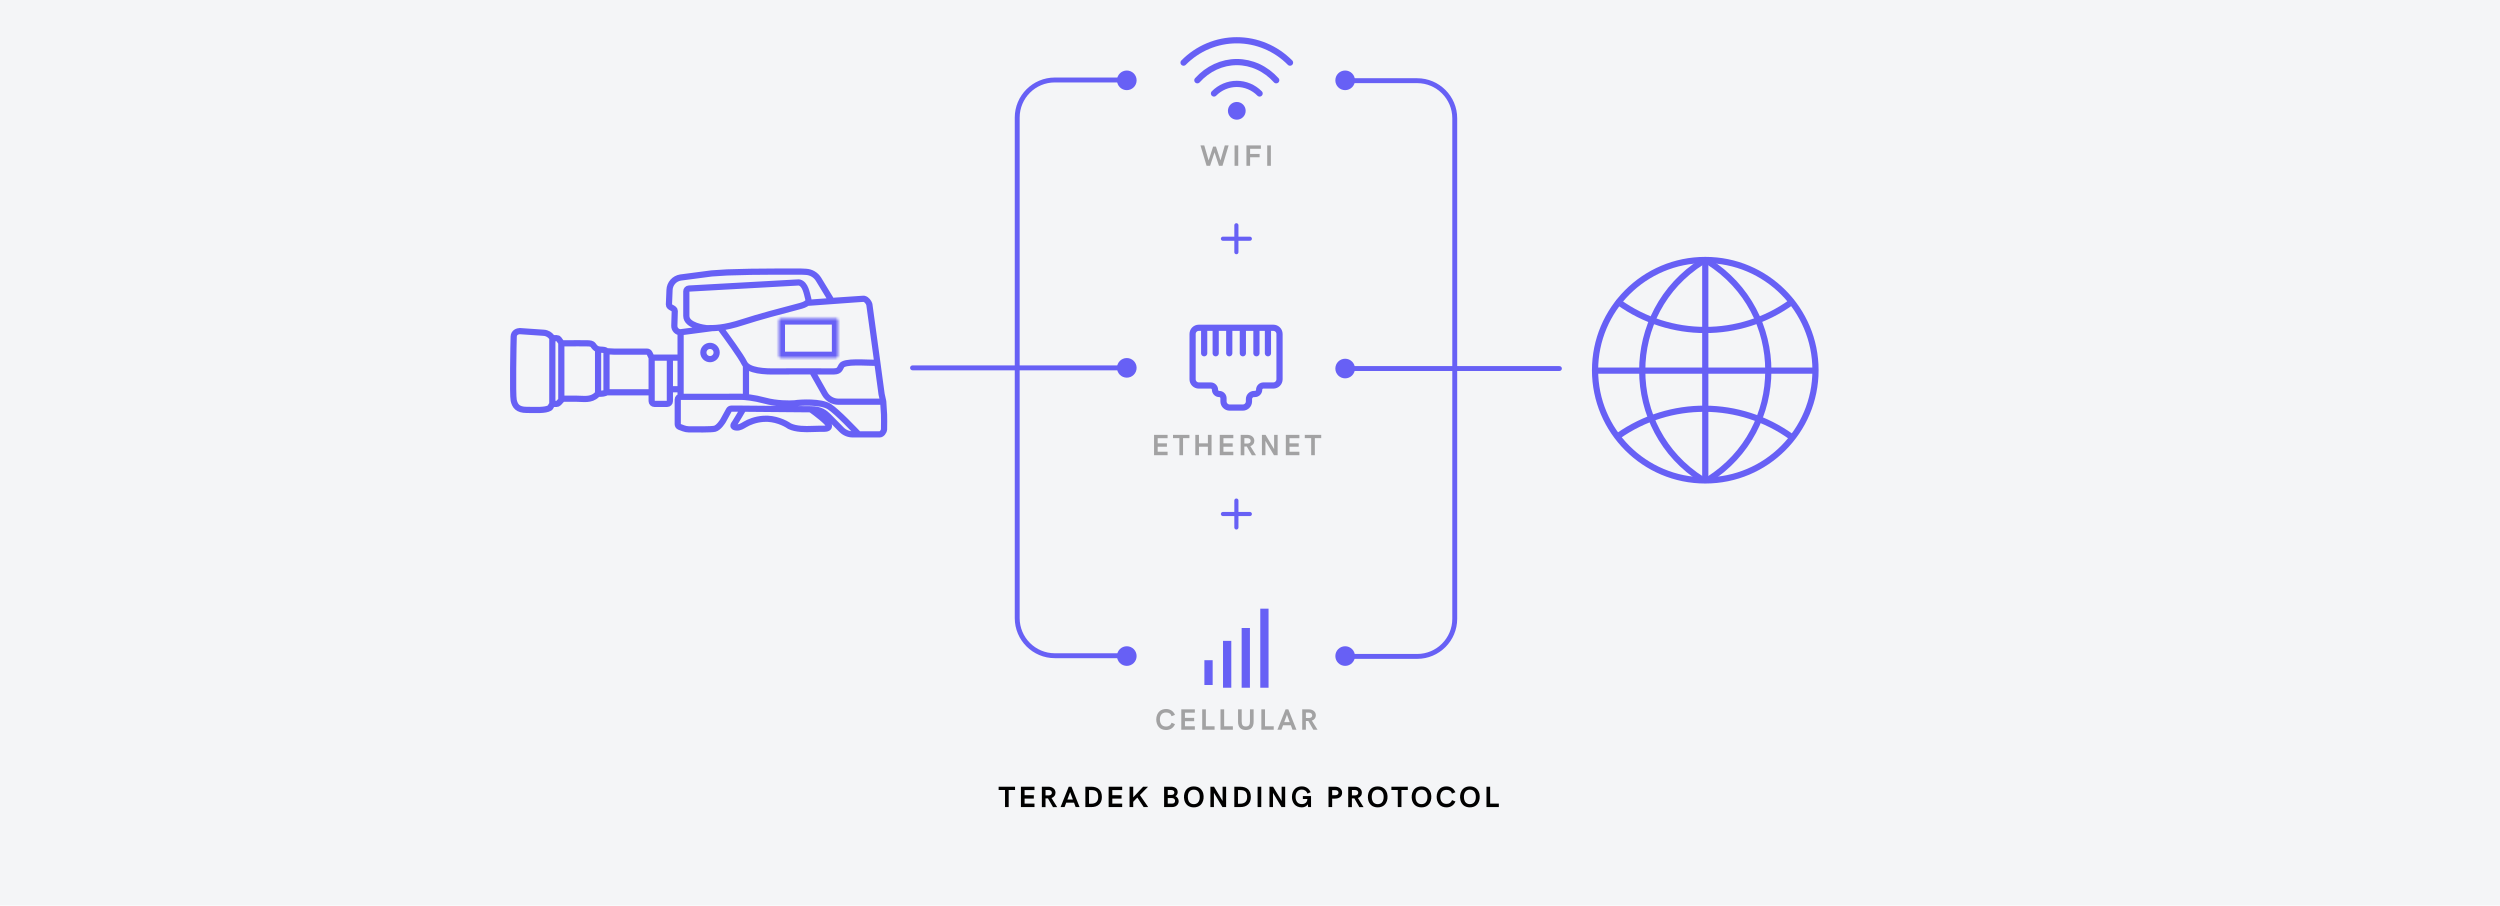 <svg xmlns="http://www.w3.org/2000/svg" fill="none" viewBox="0 0 1016 368" height="368" width="1016">
<rect fill="#F4F5F7" height="368" width="1016"></rect>
<mask height="99" width="99" y="100" x="643" maskUnits="userSpaceOnUse" style="mask-type:alpha" id="mask0_1544_4469">
<rect fill="#D9D9D9" height="98.377" width="98.377" y="100.447" x="643.574"></rect>
</mask>
<g mask="url(#mask0_1544_4469)">
<path stroke-linecap="round" stroke-width="2.524" stroke="#6760F5" d="M691.92 106.236V106.236C659.227 126.808 659.227 174.462 691.92 195.034V195.034"></path>
<path stroke-linecap="round" stroke-width="2.524" stroke="#6760F5" d="M694.129 106.236V106.236C726.821 126.808 726.821 174.462 694.129 195.034V195.034"></path>
<path stroke-linecap="round" stroke-width="2.524" stroke="#6760F5" d="M728.027 177.533V177.533C707.076 162.426 678.782 162.308 657.652 177.164V177.164"></path>
<path stroke-linecap="round" stroke-width="2.524" stroke="#6760F5" d="M728.027 122.817V122.817C707.115 137.896 678.786 137.844 657.837 122.817V122.817"></path>
<path stroke-linecap="round" stroke-width="2.524" stroke="#6760F5" d="M693.023 105.868V195.034"></path>
<path stroke-linecap="round" stroke-width="2.524" stroke="#6760F5" d="M648.812 150.635H736.872"></path>
<circle stroke-width="2.524" stroke="#6760F5" r="44.795" cy="150.451" cx="693.025"></circle>
</g>
<path fill="#6760F5" d="M369.858 149.495C369.858 148.945 370.304 148.498 370.855 148.498H455.938C456.488 148.498 456.935 148.945 456.935 149.495C456.935 150.046 456.488 150.492 455.938 150.492H370.855C370.304 150.492 369.858 150.046 369.858 149.495Z" clip-rule="evenodd" fill-rule="evenodd"></path>
<path fill="#6760F5" d="M457.932 145.507C460.135 145.507 461.92 147.293 461.92 149.495C461.92 151.698 460.135 153.484 457.932 153.484C455.729 153.484 453.944 151.698 453.944 149.495C453.944 147.293 455.729 145.507 457.932 145.507Z"></path>
<path fill="#6760F5" d="M457.932 262.637C460.135 262.637 461.92 264.423 461.92 266.625C461.92 268.828 460.135 270.614 457.932 270.614C455.729 270.614 453.944 268.828 453.944 266.625C453.944 264.423 455.729 262.637 457.932 262.637Z"></path>
<path fill="#6760F5" d="M457.932 28.659C460.135 28.659 461.92 30.445 461.92 32.647C461.92 34.85 460.135 36.636 457.932 36.636C455.729 36.636 453.944 34.85 453.944 32.647C453.944 30.445 455.729 28.659 457.932 28.659Z"></path>
<path fill="#6760F5" d="M458.929 266.484C458.929 267.035 458.482 267.481 457.932 267.481H428.684C419.69 267.481 412.399 260.19 412.399 251.196L412.399 47.794C412.399 38.8 419.69 31.509 428.684 31.509L457.932 31.509C458.482 31.509 458.929 31.956 458.929 32.506C458.929 33.057 458.482 33.503 457.932 33.503L428.684 33.503C420.791 33.503 414.393 39.902 414.393 47.794L414.393 251.196C414.393 259.089 420.791 265.487 428.684 265.487H457.932C458.482 265.487 458.929 265.934 458.929 266.484Z" clip-rule="evenodd" fill-rule="evenodd"></path>
<path fill="#6760F5" d="M634.745 149.777C634.745 150.327 634.298 150.774 633.748 150.774L548.665 150.774C548.114 150.774 547.668 150.327 547.668 149.777C547.668 149.226 548.114 148.78 548.665 148.78L633.748 148.78C634.298 148.78 634.745 149.226 634.745 149.777Z" clip-rule="evenodd" fill-rule="evenodd"></path>
<path fill="#6760F5" d="M546.671 153.765C544.468 153.765 542.682 151.979 542.682 149.777C542.682 147.574 544.468 145.788 546.671 145.788C548.873 145.788 550.659 147.574 550.659 149.777C550.659 151.979 548.873 153.765 546.671 153.765Z"></path>
<path fill="#6760F5" d="M546.671 36.635C544.468 36.635 542.682 34.849 542.682 32.647C542.682 30.444 544.468 28.658 546.671 28.658C548.873 28.658 550.659 30.444 550.659 32.647C550.659 34.849 548.873 36.635 546.671 36.635Z"></path>
<path fill="#6760F5" d="M546.671 270.613C544.468 270.613 542.682 268.827 542.682 266.625C542.682 264.422 544.468 262.636 546.671 262.636C548.873 262.636 550.659 264.422 550.659 266.625C550.659 268.827 548.873 270.613 546.671 270.613Z"></path>
<path fill="#6760F5" d="M545.674 32.788C545.674 32.237 546.12 31.791 546.671 31.791L575.918 31.791C584.912 31.791 592.204 39.082 592.204 48.076L592.204 251.477C592.204 260.472 584.912 267.763 575.918 267.763L546.671 267.763C546.12 267.763 545.674 267.316 545.674 266.766C545.674 266.215 546.12 265.769 546.671 265.769L575.918 265.769C583.811 265.769 590.21 259.37 590.21 251.477L590.21 48.076C590.21 40.183 583.811 33.785 575.918 33.785L546.671 33.785C546.12 33.785 545.674 33.338 545.674 32.788Z" clip-rule="evenodd" fill-rule="evenodd"></path>
<path stroke-linejoin="round" stroke-linecap="square" stroke-width="3.365" stroke="#6760F5" d="M513.856 249.045V277.823"></path>
<path stroke-linejoin="round" stroke-linecap="square" stroke-width="3.365" stroke="#6760F5" d="M506.285 256.895V277.825"></path>
<path stroke-linejoin="round" stroke-linecap="square" stroke-width="3.365" stroke="#6760F5" d="M498.715 262.124V277.821"></path>
<path stroke-dasharray="6.73 13.46 20.19 26.92" stroke-linejoin="round" stroke-linecap="square" stroke-width="3.365" stroke="#6760F5" d="M491.144 269.977V277.826"></path>
<path fill="#A2A2A3" d="M473.907 296.673C472.589 296.673 471.517 296.186 470.878 295.389C470.239 294.598 469.9 293.567 469.9 292.413C469.9 291.042 470.362 289.8 471.312 288.991C471.933 288.458 472.835 288.141 473.896 288.141C474.722 288.141 475.448 288.346 476.075 288.751C476.702 289.161 477.183 289.753 477.517 290.52L476.128 291.071C475.841 290.063 475.091 289.559 473.884 289.559C472.138 289.559 471.376 290.819 471.376 292.354C471.376 294.001 472.132 295.26 473.907 295.26C475.003 295.26 475.712 294.809 476.152 293.725L477.529 294.288C477.206 295.055 476.726 295.647 476.099 296.057C475.466 296.468 474.734 296.673 473.907 296.673ZM485.584 296.555H480.076V288.276H485.584V289.641H481.564V291.733H485.309V293.098H481.564V295.149H485.584V296.555ZM493.604 296.555H488.577V288.276H490.065V295.149H493.604V296.555ZM501.039 296.555H496.011V288.276H497.5V295.149H501.039V296.555ZM506.305 296.673C505.233 296.673 504.436 296.38 503.92 295.788C503.399 295.202 503.141 294.382 503.141 293.327V288.276H504.623V293.157C504.623 293.866 504.746 294.393 504.993 294.727C505.233 295.067 505.672 295.237 506.305 295.237C506.944 295.237 507.383 295.067 507.623 294.727C507.864 294.393 507.987 293.866 507.987 293.157V288.276H509.475V293.268C509.475 294.352 509.217 295.19 508.702 295.782C508.18 296.374 507.383 296.673 506.305 296.673ZM517.642 296.555H512.614V288.276H514.103V295.149H517.642V296.555ZM520.77 296.555H519.146L522.463 288.276H523.576L526.875 296.555H525.27L524.607 294.757H521.438L520.77 296.555ZM523.025 290.462L521.906 293.485H524.139L523.025 290.462ZM530.706 296.567H529.218V288.276H531.895C533.442 288.276 534.761 289.161 534.761 290.714C534.761 291.223 534.614 291.663 534.315 292.044C534.016 292.425 533.63 292.7 533.143 292.87L535.446 296.567H533.741L531.702 293.016H531.221H530.706V296.567ZM530.718 289.606V291.803H532.03C532.821 291.774 533.29 291.364 533.29 290.737C533.29 290.052 532.751 289.606 531.907 289.606H530.718Z"></path>
<path stroke-linejoin="round" stroke-linecap="round" stroke-width="2.524" stroke="#6760F5" d="M492.053 156.67H487.193C485.8 156.67 484.67 155.541 484.67 154.147V135.733C484.67 134.339 485.8 133.209 487.193 133.209H517.477C518.87 133.209 520 134.339 520 135.733V154.147C520 155.541 518.87 156.67 517.477 156.67H513.445C512.492 156.67 511.72 157.443 511.72 158.396C511.72 159.348 510.947 160.121 509.994 160.121H509.649C508.506 160.121 507.579 161.047 507.579 162.191V163.117C507.579 164.511 506.45 165.641 505.056 165.641H499.752C498.359 165.641 497.229 164.511 497.229 163.117V161.846C497.229 160.893 496.456 160.121 495.504 160.121C494.551 160.121 493.778 159.348 493.778 158.396C493.778 157.443 493.006 156.67 492.053 156.67Z"></path>
<path stroke-linejoin="round" stroke-linecap="round" stroke-width="2.524" stroke="#6760F5" d="M489.375 133.899V143.56"></path>
<path stroke-linejoin="round" stroke-linecap="round" stroke-width="2.524" stroke="#6760F5" d="M499.571 133.899V143.56"></path>
<path stroke-linejoin="round" stroke-linecap="round" stroke-width="2.524" stroke="#6760F5" d="M510.614 133.899V143.56"></path>
<path stroke-linejoin="round" stroke-linecap="round" stroke-width="2.524" stroke="#6760F5" d="M494.054 133.899V143.56"></path>
<path stroke-linejoin="round" stroke-linecap="round" stroke-width="2.524" stroke="#6760F5" d="M505.093 133.899V143.56"></path>
<path stroke-linejoin="round" stroke-linecap="round" stroke-width="2.524" stroke="#6760F5" d="M515.292 133.899V143.56"></path>
<path fill="#A2A2A3" d="M474.511 185H469.003V176.721H474.511V178.086H470.491V180.178H474.236V181.543H470.491V183.594H474.511V185ZM480.791 185H479.303V178.051H476.707V176.721H483.381V178.051H480.791V185ZM487.259 185H485.77V176.721H487.259V180.178H490.886V176.721H492.374V185H490.886V181.543H487.259V185ZM501.22 185H495.713V176.721H501.22V178.086H497.201V180.178H500.945V181.543H497.201V183.594H501.22V185ZM505.702 185.012H504.213V176.721H506.891C508.438 176.721 509.756 177.605 509.756 179.158C509.756 179.668 509.61 180.107 509.311 180.488C509.012 180.869 508.625 181.145 508.139 181.314L510.442 185.012H508.737L506.698 181.461H506.217H505.702V185.012ZM505.713 178.051V180.248H507.026C507.817 180.219 508.286 179.809 508.286 179.182C508.286 178.496 507.746 178.051 506.903 178.051H505.713ZM517.8 182.51V176.721H519.23V185H517.741L514.273 179.182V185H512.843V176.721H514.32L517.8 182.51ZM528.07 185H522.562V176.721H528.07V178.086H524.051V180.178H527.795V181.543H524.051V183.594H528.07V185ZM534.35 185H532.862V178.051H530.266V176.721H536.94V178.051H534.35V185Z"></path>
<path stroke-linecap="round" stroke-width="1.682" stroke="#6760F5" d="M502.468 91.548V102.483"></path>
<path stroke-linecap="round" stroke-width="1.682" stroke="#6760F5" d="M507.935 97.015L497 97.015"></path>
<path stroke-linecap="round" stroke-width="1.682" stroke="#6760F5" d="M502.468 203.425V214.36"></path>
<path stroke-linecap="round" stroke-width="1.682" stroke="#6760F5" d="M507.935 208.893L497 208.893"></path>
<g clip-path="url(#clip0_1544_4469)">
<circle stroke-width="2.524" stroke="#6760F5" r="2.696" cy="143.26" cx="288.548"></circle>
<mask fill="white" id="path-29-inside-1_1544_4469">
<path d="M316.507 130.18C316.507 129.74 316.863 129.383 317.304 129.383H339.793C340.234 129.383 340.59 129.74 340.59 130.18V144.642C340.59 145.082 340.234 145.439 339.793 145.439H317.304C316.863 145.439 316.507 145.082 316.507 144.642V130.18Z"></path>
</mask>
<path mask="url(#path-29-inside-1_1544_4469)" fill="#6760F5" d="M317.304 131.907H339.793V126.86H317.304V131.907ZM338.067 130.18V144.642H343.114V130.18H338.067ZM339.793 142.916H317.304V147.963H339.793V142.916ZM319.03 144.642V130.18H313.983V144.642H319.03ZM317.304 142.916C318.257 142.916 319.03 143.689 319.03 144.642H313.983C313.983 146.476 315.47 147.963 317.304 147.963V142.916ZM338.067 144.642C338.067 143.689 338.84 142.916 339.793 142.916V147.963C341.627 147.963 343.114 146.476 343.114 144.642H338.067ZM339.793 131.907C338.84 131.907 338.067 131.134 338.067 130.18H343.114C343.114 128.346 341.627 126.86 339.793 126.86V131.907ZM317.304 126.86C315.47 126.86 313.983 128.346 313.983 130.18H319.03C319.03 131.134 318.257 131.907 317.304 131.907V126.86Z"></path>
<path stroke-width="2.524" stroke="#6760F5" d="M276.595 161.275V160.011V158.193M276.595 161.275H276.551C275.936 161.275 275.436 161.774 275.436 162.39V172.427C275.436 172.891 275.724 173.307 276.159 173.471L277.788 174.082C278.46 174.334 279.165 174.471 279.883 174.483C282.516 174.526 289.15 174.595 290.503 174.242C292.13 173.817 293.731 171.197 293.862 170.98C293.868 170.969 293.873 170.96 293.879 170.949C294.56 169.701 295.6 167.818 296.246 166.652C296.442 166.298 296.815 166.078 297.22 166.078H301.278L302.119 166.089M276.595 161.275L301.209 161.259C302.527 161.259 306.319 161.574 310.938 162.831C315.557 164.089 320.877 164.074 322.96 163.909C325.386 163.52 333.673 163.088 337.027 165.244C340.38 167.4 347.652 175.205 348.98 176.533M264.831 145.349L263.956 143.536C263.77 143.15 263.38 142.905 262.952 142.905H249.595L246.481 142.737M264.831 145.349H272.237M264.831 145.349V159.421M246.481 142.737C246.312 142.568 246.094 142.214 244.881 142.147C243.518 142.071 242.496 142.132 241.446 140.794C241.211 140.494 240.97 140.083 240.644 139.885C240.38 139.726 239.952 139.572 239.242 139.535C238.049 139.472 232.227 139.502 228.898 139.529C228.478 139.532 228.097 139.298 227.879 138.939C227.456 138.241 226.857 137.428 226.447 137.428H225.143C224.707 137.428 224.316 137.166 224.045 136.825C223.506 136.145 222.495 135.339 220.976 135.237C218.956 135.102 213.625 134.732 211.212 134.563C210.426 134.591 208.838 135.069 208.771 136.754C208.687 138.861 208.266 160.517 208.771 162.708C209.276 164.898 210.286 166.584 214.074 166.584C217.722 166.584 221.604 166.896 223.39 165.79C223.523 165.708 223.625 165.586 223.701 165.449L224.109 164.714C224.305 164.36 224.679 164.14 225.084 164.14H226.21C226.522 164.14 226.82 164.009 227.031 163.78L228.305 162.394C228.516 162.164 228.814 162.033 229.125 162.033H234.191C237.067 162.033 240.17 162.792 242.566 160.421C242.815 160.174 243.151 160.027 243.502 160.029C244.491 160.036 245.925 159.922 246.481 159.421M246.481 142.737V159.421M329.476 166.331C333.769 166.331 335.312 167.988 336.546 169.112L341.997 174.631C343.195 175.844 344.829 176.527 346.534 176.527H357.506C358.347 176.527 359.186 175.45 359.274 174.463C359.358 173.515 359.28 168.871 359.274 168.509C359.273 168.492 359.273 168.478 359.272 168.461L358.947 163.261C358.943 163.203 358.935 163.145 358.922 163.088L358.277 160.185L356.281 145.433L353.311 123.795C353.302 123.727 353.287 123.66 353.263 123.596C353.01 122.917 352.296 121.698 351.148 121.441C351.066 121.423 350.982 121.421 350.899 121.426L347.32 121.669M329.476 166.331C326.137 166.331 310.669 166.2 302.119 166.089M329.476 166.331C331.72 167.932 336.328 171.454 336.799 172.735C337.269 174.012 335.801 174.24 335.041 174.242C335.037 174.242 335.032 174.242 335.027 174.242C334.878 174.24 332.483 174.213 329.981 174.336C327.424 174.462 323.496 174.463 320.888 173.197C320.833 173.17 320.783 173.139 320.733 173.104C319.132 171.967 314.926 169.875 310.284 170.207C306.971 170.444 304.378 171.528 302.77 172.492C301.733 173.113 300.647 173.789 299.439 173.746C298.624 173.717 297.971 173.494 298.087 172.868C298.157 172.495 298.481 172.144 298.687 171.826C299.436 170.668 301.165 167.73 302.119 166.089M246.481 159.421H264.831M276.595 135.028V145.349M276.595 135.028C275.147 135.028 273.99 133.822 274.046 132.375C274.126 130.311 274.221 127.602 274.221 126.395C274.221 125.084 271.801 125.09 271.854 123.781L272.099 117.809C272.203 115.274 274.087 113.167 276.595 112.781L289.213 111.121L295.47 110.716L304.981 110.463L314.914 110.379H325.604L327.523 110.471C329.639 110.571 331.566 111.717 332.667 113.526L337.661 121.738C337.882 122.102 338.291 122.308 338.715 122.269L339.492 122.198L347.32 121.669M276.595 135.028L289.213 133.368M276.595 145.349H272.237M276.595 145.349V158.193M347.32 121.669L328.061 123.074M224.465 137.352V164.248M228.117 139.345V162.587M243.059 142.001V159.931M272.237 158.193L272.238 163.025C272.238 163.641 271.739 164.14 271.123 164.14H265.945C265.33 164.14 264.831 163.641 264.831 163.025V159.421M272.237 158.193V145.349M272.237 158.193H276.595M292.533 133.036C295.318 136.747 301.2 144.83 302.453 147.474C304.019 150.779 310.894 151.04 315.68 150.953C319.508 150.883 332.242 150.924 338.13 150.953C340.791 150.966 341.011 150.556 341.959 148.691C343.003 146.572 351.908 147.474 356.557 147.474M330.054 150.966L335.194 160.023C336.327 162.018 338.444 163.252 340.739 163.252H358.941M303.158 161.259V148.31M278.919 128.387C278.919 125.17 278.919 120.459 278.919 118.38C278.919 117.788 279.381 117.303 279.972 117.27L324.578 114.783C324.686 114.777 324.796 114.785 324.9 114.816C327.311 115.531 327.815 118.908 328.513 121.601C329.084 123.802 324.741 124.403 323.166 124.909C318.646 126.064 308.057 128.884 301.858 130.922C294.152 133.455 290.278 133.368 287.227 133.367C287.193 133.367 287.165 133.366 287.132 133.363C286.48 133.297 278.919 132.439 278.919 128.387Z"></path>
</g>
<path stroke-linejoin="round" stroke-linecap="round" stroke-miterlimit="10" stroke-width="2.524" stroke="#6760F5" d="M511.905 37.993C510.688 36.758 509.242 35.778 507.651 35.109C506.06 34.441 504.355 34.097 502.633 34.097C500.911 34.097 499.206 34.441 497.615 35.109C496.025 35.778 494.579 36.758 493.362 37.993"></path>
<path stroke-linejoin="round" stroke-linecap="round" stroke-miterlimit="10" stroke-width="2.524" stroke="#6760F5" d="M518.659 32.62C516.554 30.277 514.056 28.418 511.306 27.15C508.557 25.882 505.61 25.23 502.634 25.23C499.658 25.23 496.711 25.882 493.961 27.15C491.212 28.418 488.713 30.277 486.609 32.62"></path>
<path stroke-linejoin="round" stroke-linecap="round" stroke-miterlimit="10" stroke-width="2.524" stroke="#6760F5" d="M524.267 25.454C521.426 22.571 518.053 20.285 514.341 18.725C510.629 17.165 506.651 16.362 502.633 16.362C498.616 16.362 494.637 17.165 490.925 18.725C487.213 20.285 483.841 22.571 481 25.454"></path>
<circle stroke-width="2.524" stroke="#6760F5" fill="#6760F5" r="2.344" cy="45.042" cx="502.633"></circle>
<path fill="#A2A2A3" d="M491.786 67.376H490.351L487.867 59.097H489.413L491.177 65.191L493.011 59.578H494.165L495.999 65.191L497.763 59.097H499.31L496.825 67.376H495.39L493.585 61.927L491.786 67.376ZM503.217 67.376H501.729V59.097H503.217V67.376ZM508.038 67.376H506.55V59.097H512.421V60.462H508.038V62.554H511.905V63.919H508.038V67.376ZM516.48 67.376H514.992V59.097H516.48V67.376Z"></path>
<path fill="black" d="M409.929 328H408.44V321.051H405.845V319.721H412.518V321.051H409.929V328ZM420.416 328H414.908V319.721H420.416V321.086H416.396V323.178H420.14V324.543H416.396V326.594H420.416V328ZM424.897 328.012H423.409V319.721H426.086C427.633 319.721 428.952 320.605 428.952 322.158C428.952 322.668 428.805 323.107 428.506 323.488C428.207 323.869 427.821 324.145 427.334 324.314L429.637 328.012H427.932L425.893 324.461H425.412H424.897V328.012ZM424.909 321.051V323.248H426.221C427.012 323.219 427.481 322.809 427.481 322.182C427.481 321.496 426.942 321.051 426.098 321.051H424.909ZM432.642 328H431.019L434.335 319.721H435.448L438.747 328H437.142L436.48 326.201H433.31L432.642 328ZM434.898 321.906L433.779 324.93H436.011L434.898 321.906ZM443.48 328H441.09V319.721H443.492C444.893 319.721 445.965 320.084 446.697 320.805C447.43 321.531 447.799 322.568 447.799 323.922C447.799 325.217 447.424 326.225 446.68 326.934C445.936 327.643 444.869 328 443.48 328ZM442.578 321.086V326.635H443.334C444.277 326.635 444.969 326.447 445.502 326.02C446.035 325.598 446.311 324.871 446.311 323.857C446.311 322.873 446.094 322.164 445.654 321.73C445.215 321.303 444.482 321.086 443.469 321.086H442.578ZM456.059 328H450.552V319.721H456.059V321.086H452.04V323.178H455.784V324.543H452.04V326.594H456.059V328ZM460.541 328H459.052V319.721H460.541V324.039L464.572 319.721H466.564L463.254 323.113L466.629 328H464.777L462.222 324.109L460.541 325.85V328ZM476.318 328H473.089V319.721H475.96C477.22 319.721 478.609 320.295 478.609 321.953C478.609 322.311 478.521 322.633 478.339 322.926C478.157 323.219 477.941 323.436 477.689 323.57C478.064 323.717 478.38 323.986 478.638 324.379C478.89 324.771 479.019 325.182 479.019 325.598C479.019 326.096 478.89 326.529 478.632 326.898C478.374 327.268 478.046 327.543 477.642 327.725C477.237 327.906 476.792 328 476.318 328ZM474.577 321.062V323.055H476.101C476.862 323.055 477.243 322.715 477.243 322.035C477.243 321.408 476.728 321.062 475.984 321.062H474.577ZM474.577 324.338V326.582H476.341C477.12 326.582 477.554 326.201 477.554 325.434C477.554 325.129 477.437 324.871 477.202 324.654C476.968 324.443 476.663 324.338 476.282 324.338H474.577ZM486.629 327.889C486.184 328.041 485.697 328.117 485.164 328.117C484.631 328.117 484.145 328.041 483.705 327.889C483.26 327.742 482.885 327.531 482.574 327.268C481.959 326.74 481.52 325.996 481.32 325.164C481.027 323.904 481.15 322.428 481.789 321.379C482.217 320.658 482.814 320.125 483.705 319.82C484.145 319.674 484.631 319.598 485.164 319.598C485.697 319.598 486.184 319.674 486.629 319.82C487.068 319.973 487.443 320.178 487.754 320.441C488.369 320.969 488.814 321.713 489.014 322.545C489.301 323.811 489.178 325.287 488.539 326.33C488.111 327.057 487.514 327.59 486.629 327.889ZM484.232 326.641C484.508 326.746 484.818 326.799 485.164 326.799C485.51 326.799 485.82 326.746 486.096 326.641C486.371 326.535 486.605 326.395 486.787 326.213C487.355 325.656 487.59 324.807 487.59 323.857C487.59 322.299 486.939 320.922 485.164 320.922C483.389 320.922 482.738 322.299 482.738 323.857C482.738 325.117 483.148 326.23 484.232 326.641ZM496.864 325.51V319.721H498.294V328H496.805L493.337 322.182V328H491.907V319.721H493.384L496.864 325.51ZM504.017 328H501.627V319.721H504.029C505.429 319.721 506.502 320.084 507.234 320.805C507.966 321.531 508.336 322.568 508.336 323.922C508.336 325.217 507.961 326.225 507.216 326.934C506.472 327.643 505.406 328 504.017 328ZM503.115 321.086V326.635H503.871C504.814 326.635 505.505 326.447 506.039 326.02C506.572 325.598 506.847 324.871 506.847 323.857C506.847 322.873 506.63 322.164 506.191 321.73C505.752 321.303 505.019 321.086 504.005 321.086H503.115ZM512.577 328H511.088V319.721H512.577V328ZM520.866 325.51V319.721H522.296V328H520.808L517.339 322.182V328H515.909V319.721H517.386L520.866 325.51ZM529.484 324.725V323.523H532.807V328H531.629L531.5 326.834C531.271 327.227 530.943 327.543 530.516 327.771C530.082 328 529.596 328.117 529.051 328.117C527.732 328.117 526.66 327.631 526.021 326.834C525.383 326.043 525.043 325.012 525.043 323.857C525.043 322.48 525.5 321.25 526.449 320.436C527.064 319.902 527.979 319.586 529.039 319.586C529.859 319.586 530.586 319.791 531.213 320.195C531.84 320.605 532.314 321.197 532.648 321.965L531.33 322.516C530.961 321.42 530.123 320.887 529.027 320.887C528.184 320.887 527.51 321.227 527.117 321.771C526.719 322.316 526.52 323.008 526.52 323.799C526.52 324.643 526.719 325.352 527.117 325.908C527.516 326.465 528.189 326.787 529.051 326.787C529.713 326.787 530.252 326.605 530.662 326.248C531.066 325.891 531.283 325.387 531.307 324.725H529.484ZM541.388 328H539.912V319.721H542.507C543.375 319.721 544.078 319.938 544.623 320.371C545.162 320.805 545.431 321.402 545.431 322.17C545.431 322.926 545.162 323.512 544.623 323.934C544.078 324.355 543.375 324.566 542.507 324.566H541.388V328ZM541.388 321.109V323.178H542.507C543.509 323.178 543.955 322.844 543.955 322.17C543.955 321.461 543.474 321.109 542.507 321.109H541.388ZM549.409 328.012H547.92V319.721H550.598C552.145 319.721 553.463 320.605 553.463 322.158C553.463 322.668 553.317 323.107 553.018 323.488C552.719 323.869 552.332 324.145 551.846 324.314L554.149 328.012H552.444L550.405 324.461H549.924H549.409V328.012ZM549.42 321.051V323.248H550.733C551.524 323.219 551.993 322.809 551.993 322.182C551.993 321.496 551.454 321.051 550.61 321.051H549.42ZM561.366 327.889C560.921 328.041 560.435 328.117 559.902 328.117C559.368 328.117 558.882 328.041 558.443 327.889C557.997 327.742 557.622 327.531 557.312 327.268C556.696 326.74 556.257 325.996 556.058 325.164C555.765 323.904 555.888 322.428 556.527 321.379C556.954 320.658 557.552 320.125 558.443 319.82C558.882 319.674 559.368 319.598 559.902 319.598C560.435 319.598 560.921 319.674 561.366 319.82C561.806 319.973 562.181 320.178 562.491 320.441C563.107 320.969 563.552 321.713 563.751 322.545C564.038 323.811 563.915 325.287 563.277 326.33C562.849 327.057 562.251 327.59 561.366 327.889ZM558.97 326.641C559.245 326.746 559.556 326.799 559.902 326.799C560.247 326.799 560.558 326.746 560.833 326.641C561.109 326.535 561.343 326.395 561.525 326.213C562.093 325.656 562.327 324.807 562.327 323.857C562.327 322.299 561.677 320.922 559.902 320.922C558.126 320.922 557.476 322.299 557.476 323.857C557.476 325.117 557.886 326.23 558.97 326.641ZM569.545 328H568.057V321.051H565.461V319.721H572.135V321.051H569.545V328ZM579.165 327.889C578.72 328.041 578.233 328.117 577.7 328.117C577.167 328.117 576.68 328.041 576.241 327.889C575.796 327.742 575.421 327.531 575.11 327.268C574.495 326.74 574.055 325.996 573.856 325.164C573.563 323.904 573.686 322.428 574.325 321.379C574.753 320.658 575.35 320.125 576.241 319.82C576.68 319.674 577.167 319.598 577.7 319.598C578.233 319.598 578.72 319.674 579.165 319.82C579.604 319.973 579.979 320.178 580.29 320.441C580.905 320.969 581.35 321.713 581.55 322.545C581.837 323.811 581.714 325.287 581.075 326.33C580.647 327.057 580.05 327.59 579.165 327.889ZM576.768 326.641C577.044 326.746 577.354 326.799 577.7 326.799C578.046 326.799 578.356 326.746 578.632 326.641C578.907 326.535 579.141 326.395 579.323 326.213C579.891 325.656 580.126 324.807 580.126 323.857C580.126 322.299 579.475 320.922 577.7 320.922C575.925 320.922 575.274 322.299 575.274 323.857C575.274 325.117 575.684 326.23 576.768 326.641ZM587.865 328.117C586.546 328.117 585.474 327.631 584.836 326.834C584.197 326.043 583.857 325.012 583.857 323.857C583.857 322.486 584.32 321.244 585.269 320.436C585.89 319.902 586.793 319.586 587.853 319.586C588.679 319.586 589.406 319.791 590.033 320.195C590.66 320.605 591.14 321.197 591.474 321.965L590.086 322.516C589.798 321.508 589.048 321.004 587.841 321.004C586.095 321.004 585.334 322.264 585.334 323.799C585.334 325.445 586.089 326.705 587.865 326.705C588.961 326.705 589.67 326.254 590.109 325.17L591.486 325.732C591.164 326.5 590.683 327.092 590.056 327.502C589.423 327.912 588.691 328.117 587.865 328.117ZM598.827 327.889C598.381 328.041 597.895 328.117 597.362 328.117C596.829 328.117 596.342 328.041 595.903 327.889C595.457 327.742 595.082 327.531 594.772 327.268C594.157 326.74 593.717 325.996 593.518 325.164C593.225 323.904 593.348 322.428 593.987 321.379C594.414 320.658 595.012 320.125 595.903 319.82C596.342 319.674 596.829 319.598 597.362 319.598C597.895 319.598 598.381 319.674 598.827 319.82C599.266 319.973 599.641 320.178 599.952 320.441C600.567 320.969 601.012 321.713 601.211 322.545C601.498 323.811 601.375 325.287 600.737 326.33C600.309 327.057 599.711 327.59 598.827 327.889ZM596.43 326.641C596.705 326.746 597.016 326.799 597.362 326.799C597.707 326.799 598.018 326.746 598.293 326.641C598.569 326.535 598.803 326.395 598.985 326.213C599.553 325.656 599.787 324.807 599.787 323.857C599.787 322.299 599.137 320.922 597.362 320.922C595.586 320.922 594.936 322.299 594.936 323.857C594.936 325.117 595.346 326.23 596.43 326.641ZM609.132 328H604.105V319.721H605.593V326.594H609.132V328Z"></path>
<defs>
<clipPath id="clip0_1544_4469">
<rect transform="translate(207 103.324)" fill="white" height="80.264" width="153.839"></rect>
</clipPath>
</defs>
</svg>
